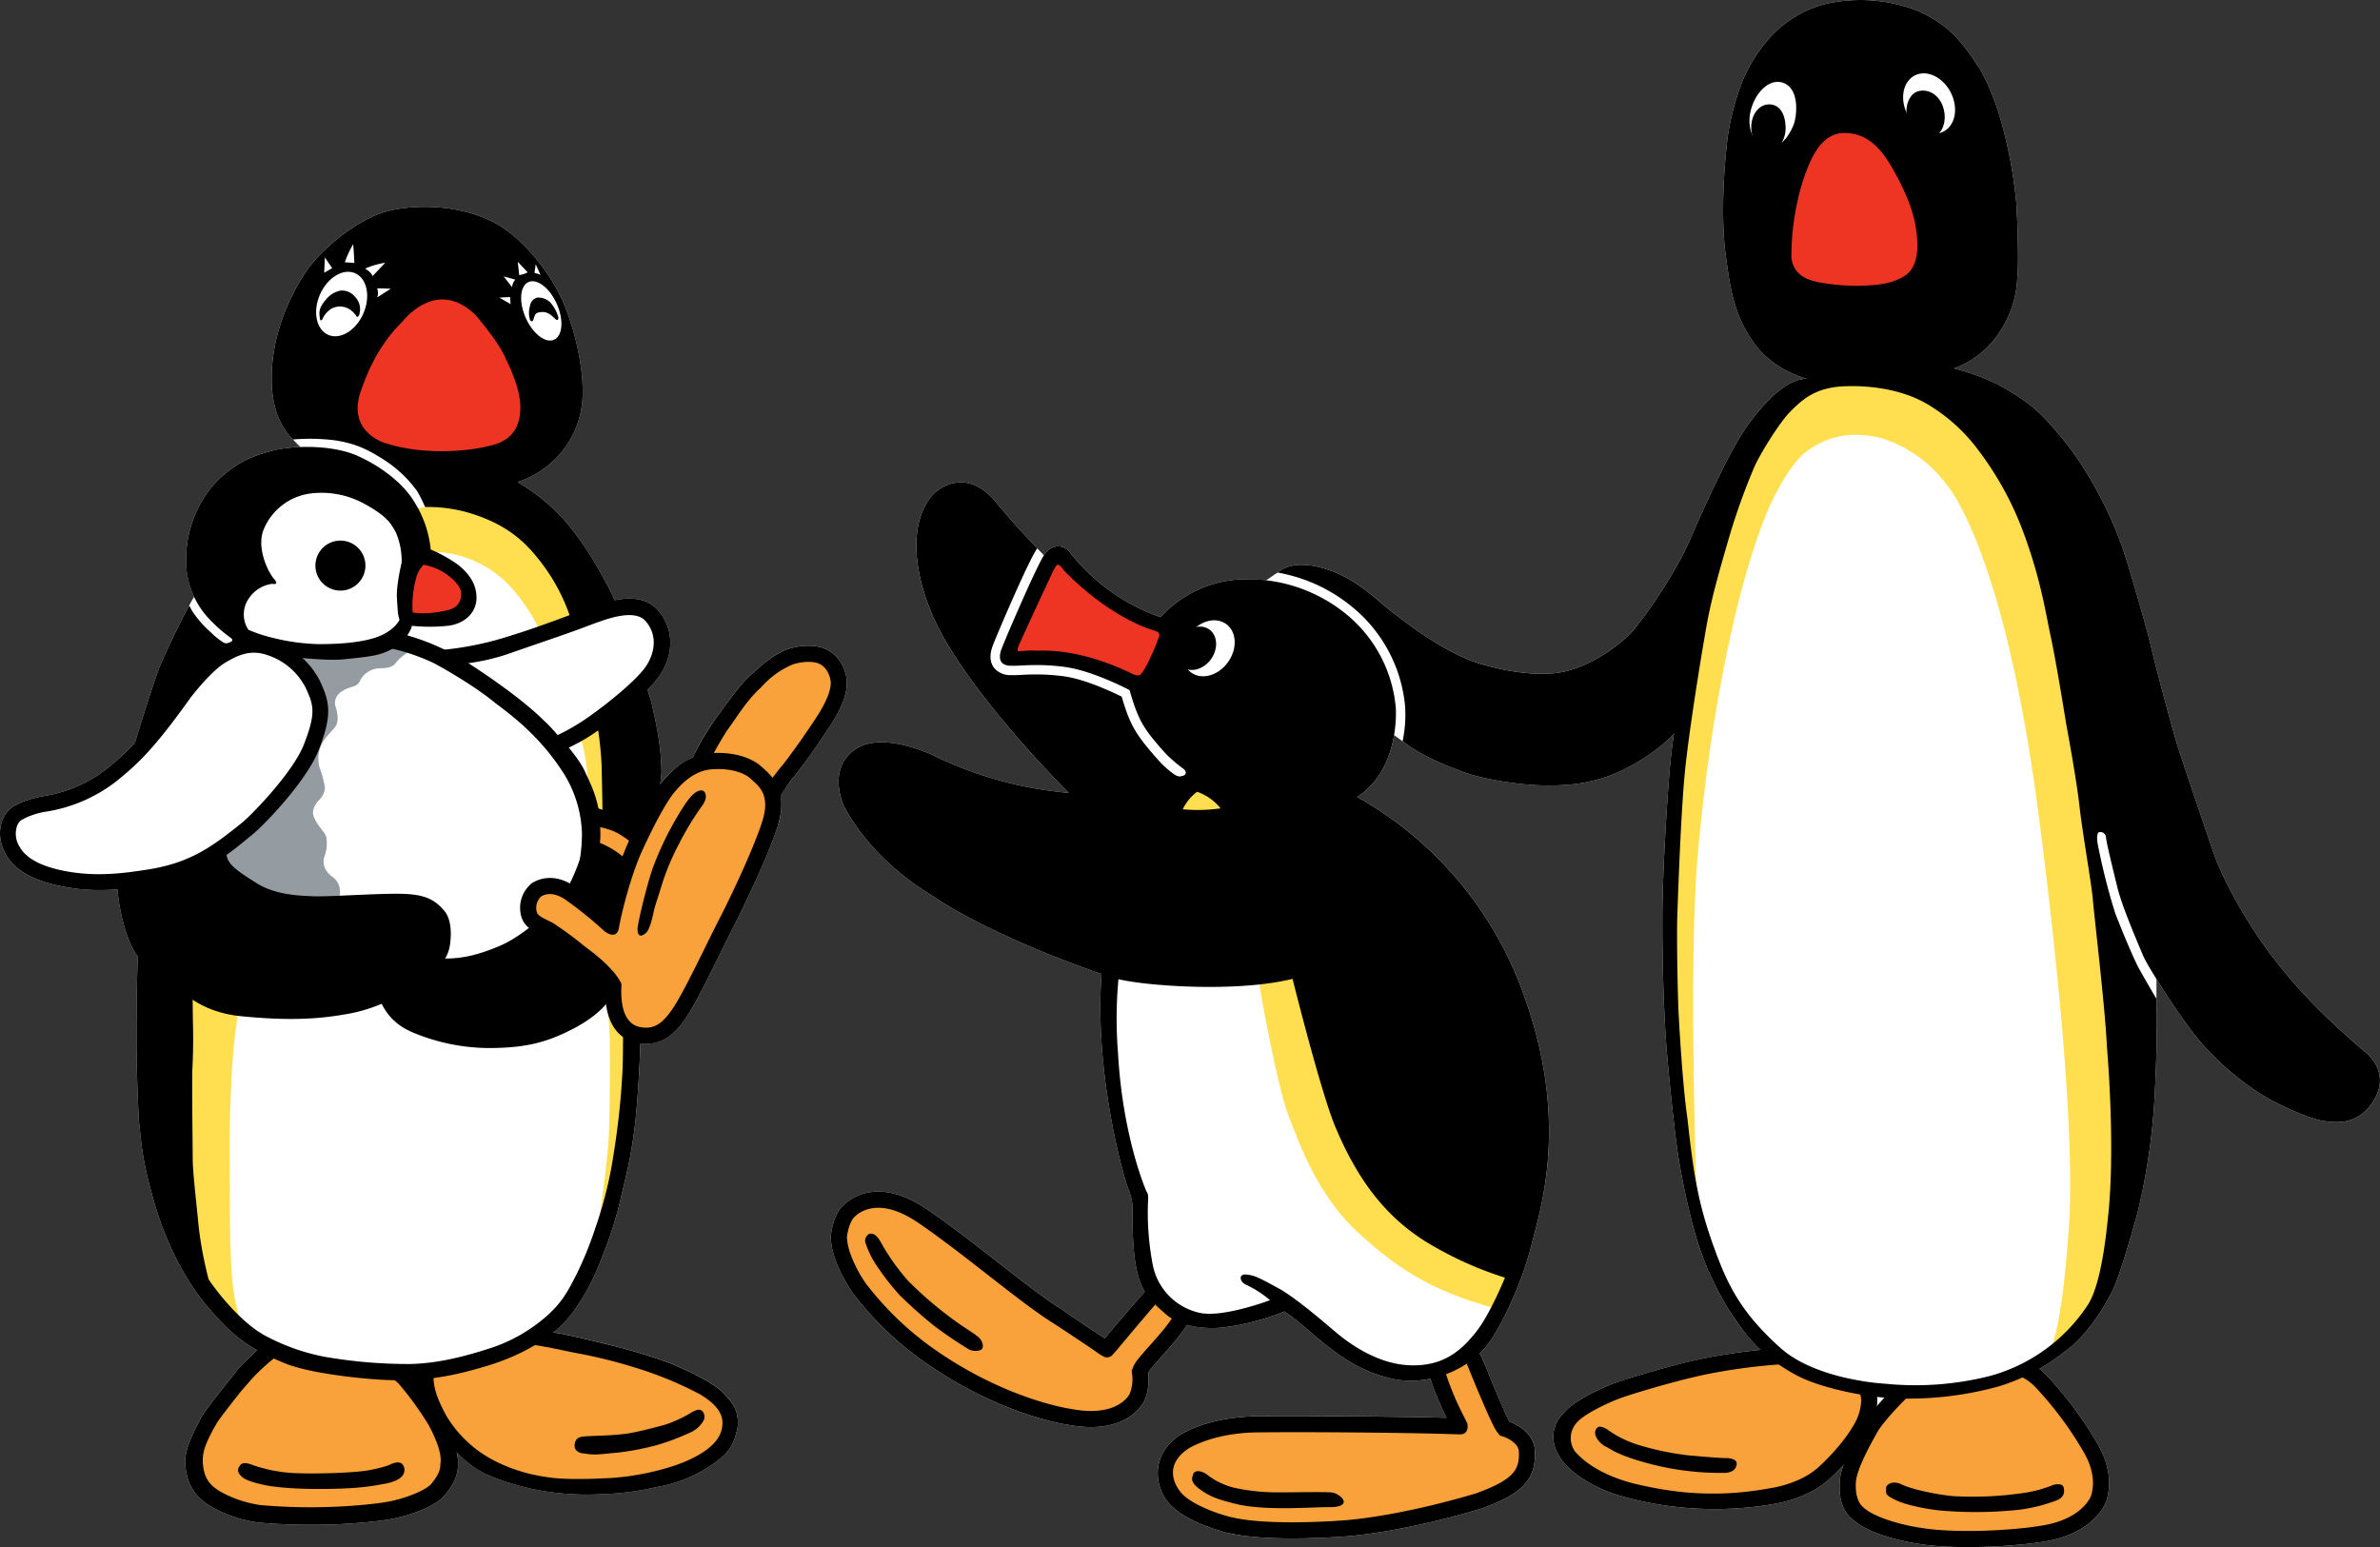 <svg xmlns="http://www.w3.org/2000/svg" width="649.1" height="421.947"><rect width="100%" height="100%" fill="#333333" stroke="none"/><defs><clipPath id="a"><path fill="none" d="M0 0h649.1v421.947H0z" data-name="長方形 635"/></clipPath></defs><g clip-path="url(#a)" data-name="グループ 811"><path fill="#fff" d="M230.941 185.585c-.318-3.648-2.558-7.486-6.333-8.831s-8.576-.318-10.816.7c-4.093 1.871-6.778 4.712-8.958 6.528-2.664 2.218-7.5 9.035-10.112 12.674a55.3 55.3 0 0 0-5.743 9.934 23 23 0 0 0-8.526 6.774c-.127.148-.254.314-.386.484l.339-2.859c0-8.526-1.972-15.668-2.558-18.6a44 44 0 0 0-1.249-4.285c.836-.844 1.6-1.671 2.248-2.452 4.865-5.887 5.506-13.76.513-19.325-3.075-3.427-7.766-3.436-11.775-2.634-.2-.522-.322-.823-.322-.823-.683-1.705-3.923-7.508-4.95-9.217a76.6 76.6 0 0 0-8.7-12.114 53.5 53.5 0 0 0-12.457-10.069 26.05 26.05 0 0 0 10.069-6.1 25.28 25.28 0 0 0 7.681-17.793c.17-7.677-2.049-17.407-5.293-25.089s-10.922-17.573-18.6-21.67-18.09-5.463-27.82-3.584c-9.336 1.8-19.965 11.092-23.889 17.064s-9.216 16.382-9.216 29.006c0 8.339 2.681 13.488 5.824 16.555h.021a23 23 0 0 0 2.036 2.057 36.4 36.4 0 0 0-7.5.95c-6.524 1.718-9.942 3.44-14.566 7.66a28.1 28.1 0 0 0-5.204 6.828 31 31 0 0 0-3.923 14.761 23.7 23.7 0 0 0 2.167 10.663 22 22 0 0 0-1.5 2.74v.013c-2.532 4.454-6.854 13.73-7.94 16.449-.895 2.244-4.246 12.407-6.7 20.623a67 67 0 0 1-7.533 6.939 37.6 37.6 0 0 1-16.979 7.512c-5.459.937-7.851 2.473-7.851 2.473-3.414 1.366-6.4 7.168-2.816 13.569s12.716 8.445 19.371 9.3a60 60 0 0 0 11.028.191c1.328 13.246 5.59 18.366 5.59 18.366-.254 4.606-.386 12.542-.386 22.654s.64 21.891.64 21.891c.636 5.213.64 10.235 4.225 22.523s9.217 22.141 14.464 28.287c5.1 5.968 8.636 9.179 13.56 11.927a66 66 0 0 0-5.773 5.9c-1.794 2.307-8.449 10.413-9.561 12.631s-4.589 8.161-4.263 12.542c.424 5.718 2.812 9.043 7.079 11.6a36.1 36.1 0 0 0 12.971 4.352 168 168 0 0 0 19.8.509c3.5-.085 13.056-.679 17.836-1.79s10.837-3.415 13.14-6.227 3.584-5.293 3.584-8.534a12.5 12.5 0 0 0-.339-3.071 37.6 37.6 0 0 0 4.861 4.114c3.2 2.3 10.023 4.551 15.486 5.76a72.4 72.4 0 0 0 19.2 1.472 75.6 75.6 0 0 0 15.164-1.981 37.27 37.27 0 0 0 18.073-8.513c3.291-3.041 3.839-8.021 3.839-8.021.3-4.526-1.54-6.57-4.055-9.2-2.57-2.676-9.726-6.142-15.231-8.318a157 157 0 0 0-17.021-4.992c-7.054-1.769-10.757-2.579-13.993-3.079 8.674-6.765 13.458-21 13.458-21a104 104 0 0 0 4.606-14.163c1.994-8.623 3.733-14.51 4.759-27.222.288-3.6.747-10.4.912-16.449 6.384.806 10.061-3.33 12.822-7.55 2.35-3.6 6.048-11.1 9.31-17.721 1.264-2.558 2.46-4.98 3.33-6.668 2.829-5.472 9.48-19.35 12-27.316a16.9 16.9 0 0 0 .759-8.254 54 54 0 0 1 3.554-5.1c2.044-2.371 7.359-9.921 10.044-14.082s4.8-8.64 4.479-12.288M114.213 376.239h.025v.038l-.03-.038" data-name="パス 11041"/><path fill="#fff" d="M644.774 286.7c-9.577-8.254-17.789-16.126-25.6-26.556s-13.314-21.568-14.977-26.179-8.895-26.171-10.112-29.886-6.142-22.014-7.423-27.647-6.146-21.887-6.146-21.887a106 106 0 0 0-10.748-24.444 84.2 84.2 0 0 0-10.07-13.738c-2.049-2.3-5.463-6.57-15.147-11.669a62 62 0 0 0-11.647-4.225 24.36 24.36 0 0 0 9.921-6.655 28.63 28.63 0 0 0 7.359-18.239c.475-3.627 0-16.7-.318-20.737a127 127 0 0 0-3.652-20.156c-2.71-10.341-6.443-16.194-6.443-16.194-5.166-7.949-8.865-12.016-16.788-15.55a42.74 42.74 0 0 0-24.825-1.917 30.4 30.4 0 0 0-15.719 9.535 42.7 42.7 0 0 0-7.041 11.138 68.2 68.2 0 0 0-4.225 15.868c-1.854 15.745-1.234 27-.513 32.062 1.154 8.063 1.879 16.237 8.258 24.639 5.247 6.914 13.823 9.026 13.823 9.026-4.895.076-9.471 4.992-9.471 4.992a54 54 0 0 0-9.921 12.988c-2.3 3.843-7.8 15.168-12.288 25.6-4.534 10.557-13.755 23.1-16 25.471s-9.085 8.445-17.853 10.685-21.055-1.345-21.055-1.345c-10.625-2.367-22.082-11.452-26.3-14.655s-9.985-9.535-19.07-12.093c-8.475-2.388-11.881.785-12.3 1.226-1.094.632-2.019 1.391-3.211 2.138a44 44 0 0 0-7.936-.208 31.4 31.4 0 0 0-20.818 10.239 53.9 53.9 0 0 1-24.576-17.492c-1.709-2.388-4.95-2.558-7 .259a6 6 0 0 0-.233.352c-.653-.674-1.264-1.311-1.815-1.883v-.008a204 204 0 0 1-11.266-12.606c-7.55-9.213-15.168-4.352-17.407-1.858-9.289 11.283-.64 30.849-.64 30.849 7.558 20.207 37.886 50.3 37.886 50.3a104.8 104.8 0 0 1-37.758-10.625c-5.247-2.172-15.231-5.5-21.119-.768-7.092 5.709-2.3 15.231-2.3 15.231 8.19 15.359 23.549 23.935 23.549 23.935 17.153 11.779 46.594 21.632 46.594 21.632-2.027 26.752 5.862 55.119 7.423 58.941a13.6 13.6 0 0 1 1.022 5.824c-.076 12.424 1.12 18.154 3.359 21.886-4.479 5.009-10.909 12.67-10.909 12.67-3.584-2.176-11.584-7.741-11.584-7.741-8.831-5.442-24.639-19.138-37.054-27.519s-20.16-3.584-22.849-.831c-2.88 2.88-3.262 8.381-3.262 8.381.064 7.3 6.142 15.55 6.142 15.55a88 88 0 0 0 20.287 19.265c20.483 14.141 38.272 16.512 38.272 16.512 12.886 2.473 18.727-2.842 20.606-6.146 1.858-3.266 1.281-8 1.281-8 .674-1.633 7.147-7.724 10.566-13.089a28 28 0 0 0 9.976.679 67.2 67.2 0 0 0 16.64-4.356c8.186 5.616 15.151 14.867 28.546 18.175a25.3 25.3 0 0 0 11.223.182 87 87 0 0 0 4.39 10.655c-10.5-.339-37.716-.6-51.709-.424s-21.335 5.289-21.335 5.289c-7.529 5.353-6.664 13.514-2.9 18.175 4.547 5.629 16.3 8.36 16.3 8.36 11.512 2.723 32.7.895 32.7.895 17.344-1.535 36.478-7.55 36.478-7.55 10.731-3.894 14.952-7.605 14.591-15.74-.254-5.76-6.91-7.94-6.91-7.94-.836-1.086-4.8-10.685-6.723-15.55a19.3 19.3 0 0 0-1.468-3.028 21 21 0 0 0 1.213-1.26c4.352-4.992 10.366-18.044 12.928-28.287s10.88-34.938-3.075-70.906a100.4 100.4 0 0 0-44.447-51.378c6.659-4.275 9.158-11.431 10.07-16.864.912.674 1.8 1.332 2.85 2.074l.017.008c6.031 4.526 14.426 7.346 14.426 7.346 4.606 2.176 15.456 4.1 22.909 4.288 6.982.178 14.4-.382 22.209-4.225 9.51-4.678 13.951-9.917 13.951-9.917-.445 1.854-1.154 9.281-1.154 9.281-.445 4.924-1.981 26.107-2.044 40.507s.509 28.542 1.154 36.223c.64 7.72 1.981 21.31 3.134 28.991a191 191 0 0 0 4.479 20.8 81.8 81.8 0 0 0 9.34 21.314 53.7 53.7 0 0 0 8.716 10.986 163 163 0 0 0-16.16 2.452 240 240 0 0 0-23.1 6.4c-3.843 1.345-11.711 4.924-14.464 8.381 0 0-6.379 5.506-.064 13.442 0 0 5.2 6.736 17.916 9.79a93.9 93.9 0 0 0 39.23 1.6s8.962-1.154 15.1-6.591a59 59 0 0 0 4.1-4.046 19.7 19.7 0 0 0-.9 3.406c-.335 3.13-.45 8.5 3.52 11.524 5.506 4.924 18.175 6.587 18.175 6.587 10.935 1.731 27.71.513 34.942-.831 11.07-2.057 15.053-8.386 15.936-10.816.416-1.353 2.532-7.457-2.558-16a102.2 102.2 0 0 0-13.569-18.175 15 15 0 0 0-2.125-1.947 54 54 0 0 0 7.181-4.9c5.633-3.966 10.752-12.161 12.992-16.894s6.591-20.669 6.591-20.669a176.3 176.3 0 0 0 4.8-34.047c.768-15.872.386-24.448.386-24.448-.03-2.668.021-3.109-.017-5.387 3.274 5.26 7.847 12 10.574 15.435a74.4 74.4 0 0 0 15.1 14.082c6.528 4.861 16.835 8.763 19.52 9.149s9.857 1.985 14.337-5.951-2.88-12.992-2.88-12.992" data-name="パス 11042"/><path d="M229.838 328.874c2.689-2.753 10.434-7.55 22.849.836s28.219 22.073 37.05 27.515c0 0 8 5.569 11.584 7.745 0 0 11.715-13.951 14.527-16.512s7.491 1.217 7.491 1.217a8.025 8.025 0 0 1 1.6 9.531c-2.753 5.764-11.007 13.378-11.775 15.231 0 0 .573 4.738-1.281 8-1.879 3.3-7.72 8.619-20.606 6.142 0 0-17.793-2.367-38.272-16.512a88 88 0 0 1-20.287-19.254s-6.078-8.254-6.142-15.55c0 0 .382-5.506 3.262-8.386" data-name="パス 11043"/><path fill="#fff" d="m230.966 337.565.021-.174-.013-.17Z" data-name="パス 11044"/><path fill="#f9a13a" d="M320.459 353.021a6.8 6.8 0 0 0-1.955-1.005c-2.3 2.278-9.539 10.96-13.789 16.025 0 0-.895 1.022-1.472 1.663a1.99 1.99 0 0 1-1.985.386 12 12 0 0 1-2.218-1.357c-3.364-2.354-10.816-7.228-11.719-7.826-4.734-2.931-11.181-7.957-18.014-13.285-6.478-5.052-13.172-10.274-19.089-14.265-10.4-7.024-15.817-2.85-17.233-1.4-1.251 1.251-1.862 4.093-2 5.433.125 4.75 3.844 10.85 5.219 12.73a84.7 84.7 0 0 0 19.146 18.226l.081.051.076.051c19.257 13.3 36.189 15.749 36.35 15.77l.123.021.123.021c11.736 2.252 15.346-2.935 15.948-4a10.7 10.7 0 0 0 .738-5.293l-.14-1.145.441-1.069c.556-1.336 1.68-2.63 4.174-5.425 2.642-2.956 6.261-7.007 7.7-10.019a3.55 3.55 0 0 0-.5-4.292" data-name="パス 11045"/><path fill="#fff" d="m320.451 353-.072-.064a1 1 0 0 1 .081.085 1 1 0 0 1 .131.1Z" data-name="パス 11046"/><path d="M237.006 336.555c1.149-.382 2.176.318 3.33 2.43a59 59 0 0 0 7.361 10.371 105 105 0 0 0 13.823 11.643c3.516 2.371 4.8 3.139 5.565 3.906s1.281 2.176.768 2.944-2.494.7-3.453.259a111 111 0 0 1-9.73-6.6 121 121 0 0 1-9.213-8.19 64 64 0 0 1-5.824-7.359 25.6 25.6 0 0 1-3.648-7.168 2.12 2.12 0 0 1 1.022-2.24" data-name="パス 11047"/><path d="M394.377 368.553c2.282-.87 6.608-6.524 10.625 3.648 1.917 4.865 5.887 14.464 6.719 15.55 0 0 6.655 2.176 6.91 7.94.365 8.135-3.86 11.847-14.591 15.74 0 0-19.134 6.015-36.478 7.55 0 0-21.187 1.828-32.7-.895 0 0-11.753-2.732-16.3-8.36-3.767-4.661-4.628-12.822 2.9-18.175 0 0 7.338-5.12 21.331-5.293s41.215.089 51.709.428c0 0-4.008-8.021-5.2-13.654 0 0 0-3.156 5.077-4.479" data-name="パス 11048"/><path fill="#fff" d="M302.517 285.741c-.513-5.463.17-18.6.853-23.38s18.773 2.045 25.258 1.023 24.745-4.776 26.45-2.558 5.8 8.53 8.534 20.3 8.534 31.235 14.163 38.06 22.188 18.6 27.647 20.818 8.195 4.267 7.681 6.49-7.851 19.965-12.971 23.036-15.528 8.021-25.085 2.558-20.309-13.819-21.5-14.5-2.9-2.223-7.681-.857-19.282 6.316-27.3-1.022-7.338-24.062-7.681-27.647-4.437-16.725-5.972-23.893a175 175 0 0 1-2.388-18.43" data-name="パス 11049"/><path fill="#ffdf4f" d="M342.922 264.754c.127 2.562 5.374 31.358 8.322 39.039 3.194 8.335 8.28 22.765 19.838 33.021 9.085 8.063 17.916 14.973 36.991 20.092l5.374-11.261s-27.006-15.231-32.512-25.6-13.437-23.04-14.973-30.2-1.667-12.547-2.689-15.49-5.633-13.823-9.857-13.183-10.494 3.584-10.494 3.584" data-name="パス 11050"/><path d="M491.627 367.593c-5.056-.318-17.823.959-27.583 3.007-7.936 1.667-19.261 5.056-23.1 6.4s-11.711 4.929-14.464 8.386c0 0-6.375 5.5-.064 13.437 0 0 5.2 6.736 17.921 9.794a94.05 94.05 0 0 0 39.23 1.6s8.962-1.158 15.1-6.591c3.9-3.457 10.074-10.252 12.156-15.745 0 0 2.244-5.5.513-9.344s-7.359-8.19-11.007-9.344a29.6 29.6 0 0 0-8.7-1.6" data-name="パス 11051"/><path fill="#f9a13a" d="M445.488 404.585c8.284 1.934 20.529 4.39 37.279 1.3l.119-.021.106-.013c.076-.013 7.745-1.086 12.759-5.527 4.123-3.648 9.365-9.794 10.994-14.086.611-1.54 1.217-4.479.581-5.9-1.145-2.549-5.735-6.133-8.318-6.952a25.5 25.5 0 0 0-7.656-1.4c-4.517-.284-16.771.9-26.4 2.922-7.7 1.616-18.777 4.924-22.548 6.248-4.538 1.586-10.778 4.84-12.411 6.888a6.25 6.25 0 0 0-.407 7.855c2.872 3.215 7.609 6.49 15.906 8.683" data-name="パス 11052"/><path d="M436.445 393.426c-2.04-2.04-1.459-3.5-.768-4.093.594-.517 1.811-.047 2.77.594a29.2 29.2 0 0 0 8.449 4.161 76.7 76.7 0 0 0 13.442 2.816c4.288.382 7.868.7 10.3.768 0 0 3.262-.127 3.007 1.726s-2.049 2.371-3.839 2.3a76 76 0 0 1-18.688-2.176c-9.408-2.367-11.584-4.157-12.8-4.8a6.2 6.2 0 0 1-1.875-1.3" data-name="パス 11053"/><path d="M505.387 414.502c5.5 4.929 18.175 6.591 18.175 6.591 10.935 1.726 27.71.509 34.942-.831 11.07-2.057 15.053-8.386 15.936-10.816.411-1.357 2.532-7.457-2.562-16a102 102 0 0 0-13.565-18.175c-3.8-4.246-9.09-5.247-11.52-5.506s-8.381.386-13.441 1.154a46.3 46.3 0 0 0-13.565 4.8c-1.705.929-9.476 8.776-11.775 12.992-1.192 2.18-5.4 9.382-6.146 14.273-.335 3.126-.45 8.5 3.52 11.52" data-name="パス 11054"/><path fill="#f9a13a" d="M508.327 411.223c3.253 2.91 11.427 4.92 15.927 5.518 10.125 1.6 26.2.539 33.449-.81 10.282-1.909 12.513-7.741 12.6-7.991l-.076.225.051-.153c1.171-3.779.437-7.923-2.18-12.313a96.5 96.5 0 0 0-12.712-17.1l-.352-.39a13.68 13.68 0 0 0-8.7-4.063 71.4 71.4 0 0 0-12.317 1.124 34.3 34.3 0 0 0-12.127 4.318l.127-.076c-1.523 1.022-8.322 7.974-10.142 11.3l-.433.789c-1.277 2.3-4.666 8.4-5.221 12.042l.025-.191s-.869 5.446 2.078 7.766" data-name="パス 11055"/><path d="M559.849 405.035s2.685-.9 3.007.768-.255 2.749-2.112 3.453a44 44 0 0 1-12.86 2.753 110 110 0 0 1-17.344.064c-4.1-.255-10.689-1.535-13.632-3.007s-2.5-1.6-2.5-3.52c.45-.959 2.049-1.79 4.356-.64s8.975 2.689 13.951 3.139a95.2 95.2 0 0 0 19.388-.9 33.5 33.5 0 0 0 7.745-2.108" data-name="パス 11056"/><path fill="#ffdf4f" d="M468.74 150.071c3.071-11.6 8.364-25.259 10.583-28.669s5.289-12.457 10.578-14.506 10.579-5.124 15.189-3.928 18.26.344 26.794 7.512 21.163 23.207 25.598 35.323 11.266 39.252 11.944 56.659 1.54 38.912 7 59.047 6.146 32.6 4.437 50.343-4.776 37.372-9.382 44.371-20.822 19.456-30.378 21.331-37.033 1.879-44.2-1.705-22.527-13.823-27.647-27.82-10.922-38.9-11.266-46.072-2.218-37.716-1.875-45.4 1.535-42.322 2.218-52.218 2.558-32.77 5.463-40.791 4.946-13.48 4.946-13.48" data-name="パス 11057"/><path fill="#fff" d="M482.372 138.613c1.854-4.093 6.4-13.132 11.2-16.126 3.588-2.244 9.306-5.48 19.456-3.007a35 35 0 0 1 17.793 12.606s15.74 16.958 25.212 90.426 8.962 102.141 8.19 112.635-2.3 28.754-5.713 34.217c0 0-26.226 15.762-51.37 8.407-20.992-6.146-26.624-10.795-33.105-22.23s-10.6-23.409-11.435-33.275c0 0-2.049-59.39.339-88.059s8.831-70.529 19.435-95.592" data-name="パス 11058"/><path d="M74.665 364.498c-1.718.861-8.534 7.338-10.324 9.641s-8.449 10.413-9.556 12.631-4.594 8.161-4.267 12.542c.424 5.718 2.816 9.043 7.079 11.6a36.1 36.1 0 0 0 12.975 4.352 168 168 0 0 0 19.8.509c3.5-.085 13.051-.679 17.832-1.79s10.837-3.415 13.14-6.227 3.584-5.293 3.584-8.534a12.57 12.57 0 0 0-2.049-7s-6.488-15.436-11.52-18.935-15.7-7.253-20.822-8.534-9.815-2.647-11.946-2.129a12.8 12.8 0 0 0-3.923 1.875" data-name="パス 11059"/><path fill="#f9a13a" d="M120.108 399.228c0 1.54-.407 2.935-2.494 5.489-1.069 1.3-5.289 3.376-10.506 4.585-4.225.98-13.208 1.578-16.86 1.671a154 154 0 0 1-19.155-.488 31.6 31.6 0 0 1-11.032-3.7c-3.215-1.93-4.458-3.979-4.746-7.83-.25-3.321 1.412-6.4 2.88-9.2.212-.4.568-.942.725-1.26.725-1.391 5.243-7.071 7.041-9.323l2.753-3.156a59.7 59.7 0 0 1 8.233-7.287s-.047.03-.131.072a12 12 0 0 0 1.213-.713 4.7 4.7 0 0 1 1.684-.789l-.14.03c1.128-.115 4.924.857 7.7 1.565l2.1.53c5.213 1.3 15.567 4.284 19.244 7.813a87 87 0 0 1 8.356 11.516c1.6 3.071 3.665 7.508 3.143 10.472" data-name="パス 11060"/><path d="M136.613 361.856c13.458 1.476 12.886.768 28.287 4.628a157 157 0 0 1 17.021 4.992c5.506 2.176 12.661 5.641 15.231 8.322 2.519 2.621 4.356 4.67 4.055 9.191 0 0-.547 4.984-3.839 8.021a37.27 37.27 0 0 1-18.069 8.513 76 76 0 0 1-15.168 1.985 72.5 72.5 0 0 1-19.2-1.472c-5.467-1.209-12.288-3.457-15.49-5.76a37 37 0 0 1-11.134-12.547c-3.843-6.782-5.12-13.951-3.711-17.789s5.887-7.168 9.6-7.936 9.3-.492 12.415-.148" data-name="パス 11061"/><path fill="#f9a13a" d="M137.55 366.04c7.783.238 14.761 2.049 19.2 2.9a137 137 0 0 1 16.64 4.1 100 100 0 0 1 17.407 7.164c2.562 1.535 6.061 4.013 6.231 7.512s-1.879 7.079-9.047 10.409c-6.082 2.825-15.787 4.857-22.951 5.035 0 0-10.5.64-15.872-.318a44.8 44.8 0 0 1-13.993-4.288 32.53 32.53 0 0 1-13.4-12.373c-1.79-3.33-4.267-8.11-3.325-12.716s3.839-5.374 5.463-5.972a45 45 0 0 1 7.246-1.453Z" data-name="パス 11062"/><path d="M159.483 396.412c-1.366 0-3.071-.683-2.732-2.647s1.964-1.964 3.245-2.044c3.135-.212 7.134-.161 11.261-.772 2.9-.424 8.962-2.044 10.409-2.473a38.3 38.3 0 0 0 6.061-2.727c1.875-1.2 2.986-1.625 3.754-.942a2.19 2.19 0 0 1 .428 2.558 7.72 7.72 0 0 1-3.847 3.414 65 65 0 0 1-8.873 3.33 72.6 72.6 0 0 1-10.578 2.049c-3.075.255-5.463.6-6.659.509a12.2 12.2 0 0 1-2.473-.254" data-name="パス 11063"/><path d="M66.474 403.156c-1.009-.785-2.4-1.951-.853-3.669.789-.878 2.388-.259 3.325.085a40.5 40.5 0 0 0 11.1 2.176c6.888.318 17.132-.132 20.309-.725 5.646-1.06 5.993-1.684 6.952-1.964 1.535-.45 2.549-.212 2.944 1.281a2.6 2.6 0 0 1-.895 2.558s-.959 1.09-4.225 1.731a70 70 0 0 1-10.858 1.3c-3.627.174-15.906.513-22.739-1.048-3.648-.831-4.606-1.472-5.056-1.726" data-name="パス 11064"/><path fill="#ffdf4f" d="M124.07 133.859c5.633 1.535 19.113 7.851 23.38 13.993s5.633 6.316 9.556 16.385 12.631 27.3 12.631 45.563.509 43.518 1.192 52.4.687 34.128-.509 42.322-5.12 33.275-11.435 43.514-15.528 19.286-24.576 21.844-30.2 5.633-39.591 3.928-17.407-3.584-23.893-7.851-16.554-13.827-19.282-23.896-3.414-36.181-3.245-49.491.339-41.813 1.875-57.338 1.879-28.332 5.12-44.375a68 68 0 0 1 4.674-15.181l1.472 1.357 5.548-1.366-4.721-4.467c1.48-2.617 2.948-4.895 4.292-7.648 3.585-7.336 12.288-19.11 16.895-22.352 6.146-3.584 18.09-6.485 21.844-6.655l6.358 4.455a31.3 31.3 0 0 1 7.232-.7c2.753.259 5.183-4.437 5.183-4.437" data-name="パス 11065"/><path fill="#fff" d="M101.543 154.168a38.16 38.16 0 0 1 19.583-3.457 29.66 29.66 0 0 1 19.459 10.88c6.867 8.254 9.624 17.1 12.67 26.493 3.071 9.476 7.423 12.161 7.3 33.025s1.731 26.624 2.944 33.979a252 252 0 0 1 2.816 28.673c.064 6.846.064 17.407-.255 25.407s-2.922 25.916-3.627 29.564-.853 5.955-5.141 12.479-7.365 10.817-15.107 14.654-20.1 7.172-25.153 7.749-24-.772-28.8-1.6-17.535-4.288-21.441-8.381a52.5 52.5 0 0 1-3.262-12.8c-.768-6.846-.831-18.43-.831-21.628s-.127-22.786.064-26.047.445-23.808 3.775-33.088 2.88-31.1 2.944-35.837 1.6-18.879 3.648-25.725 6.914-29.5 9.281-35.264 8.19-12.998 11.452-14.916 3.716-2.5 7.681-4.161" data-name="パス 11066"/><path d="M62.461 175.286a1.63 1.63 0 0 1-1.726-.191 19.8 19.8 0 0 1-3.351-2.753 26.5 26.5 0 0 1-4.161-4.543 12.5 12.5 0 0 1-1.472-2.43l-.187-.064c-2.511 4.36-6.96 13.912-8.067 16.678-1.281 3.2-7.55 22.527-9.09 29.314s-3.452 11.009-2.684 27.261 5.887 22.4 5.887 22.4c-.259 4.606-.386 12.542-.386 22.654s.64 21.882.64 21.882c.636 5.221.64 10.239 4.225 22.527s9.221 22.145 14.464 28.291c7.342 8.593 11.444 11.465 21.119 15.486 7.321 3.037 22.7 4.225 22.7 4.225 13.1 1.213 22.018-.305 32.724-3.588 10.583-3.241 15.872-7.681 15.872-7.681 9.9-5.968 15.4-22.349 15.4-22.349a104 104 0 0 0 4.606-14.167c1.994-8.619 3.733-14.51 4.759-27.218.394-4.878 1.086-15.617.959-22.4-.064-3.457-.255-17.45-.255-17.45l5.973-50.174c0-8.53-1.972-15.668-2.558-18.6-1.026-5.12-10.583-29.526-10.583-29.526-.683-1.705-3.923-7.508-4.95-9.217a76.6 76.6 0 0 0-8.7-12.114 53.5 53.5 0 0 0-12.457-10.069 26 26 0 0 0 10.069-6.1 25.26 25.26 0 0 0 7.679-17.792c.17-7.677-2.049-17.407-5.293-25.089s-10.922-17.577-18.6-21.67-18.09-5.463-27.82-3.588c-9.336 1.807-19.965 11.1-23.889 17.068s-9.221 16.385-9.221 29.007c0 8.339 2.681 13.488 5.824 16.555a54.8 54.8 0 0 1 10.964.17c5.993.831 9.416 2.5 14.252 5.633a33.4 33.4 0 0 1 8.063 7.508s.768.64 2.77 5.12a39.6 39.6 0 0 1 12.118 1.62c9.815 2.99 14.676 7.512 18.345 12.033a51.5 51.5 0 0 1 9.471 17.492c2.218 7.253 4.865 18.345 5.8 22.272a93 93 0 0 1 2.392 17.149c.085 5.548.594 19.885-.174 25s2.392 19.448 3.5 24.317a131 131 0 0 1 2.392 15.957c.17 3.414.17 15.147-.089 18.9a208 208 0 0 1-2.43 22.141 109.5 109.5 0 0 1-4.865 19.583 98 98 0 0 1-5.247 12.928c-2.006 3.8-3.694 7.8-9.471 12.419a43.6 43.6 0 0 1-14.676 7.809c-5.548 1.79-13.225 3.923-21.076 4.093a133 133 0 0 1-23.38-1.964 56.6 56.6 0 0 1-16.47-5.887c-5.289-2.9-11.4-9.611-15.21-15.257a106 106 0 0 1-2.706-14.349c-.6-6.4-1.625-14.85-1.625-18.519s-.254-21.674-.085-24.576.259-7.932.174-11.261-.344-19.537.509-29.437 4.352-31.914 2.24-40.511l15.533-29.78-8.878-4.479Z" data-name="パス 11067"/><path d="M152.044 205.181a47.5 47.5 0 0 0 8.182-4.038c4.013-2.469 14.1-10.019 18.625-15.49 4.865-5.887 5.506-13.76.513-19.325s-14.273-2.112-17.921-.831-13.374 5.183-22.972 8.126a86.6 86.6 0 0 1-21 3.868l1.349 2.276 8.513 5.442 13.056 8.509 9.153 8.64 2.43 2.689" data-name="パス 11068"/><path fill="#fff" d="M176.008 169.332c-2.855-3.185-9.815-.738-12.784.31l-.288.1c-.942.331-2.4.878-4.08 1.51-4.751 1.786-12.021 4.208-19.066 6.672a57.6 57.6 0 0 1-13.48 3.118l2.176 2.112c.034.022 10.045 7.042 10.045 7.042l.191.255 1.943.5 9.149 8.64 1.133.331-.64.513.382.7a60 60 0 0 0 7.178-3.832c3.809-2.341 13.442-9.59 17.509-14.519 3.028-3.669 4.4-9.247.632-13.45" data-name="パス 11069"/><path d="M102.395 268.593c.683 2.9 2.133 9.641 10.154 12.971a54.3 54.3 0 0 0 20.733 4.267c9.836 0 15.359-1.5 21.59-4.522 5.633-2.732 12.118-7 13.993-14.082s3.16-13.395 3.33-17.747-2.477-17.921-3.925-20.822-6.913-5.973-6.913-5.973-3.414 17.492-9.641 23.634c0 0-7.851 8.534-15.7 11.775s-12.459 3.844-20.994 2.991c0 0-6.994-2.134-9.3-1.2s-4.267 3.928-3.325 8.7" data-name="パス 11070"/><path fill="#fff" d="M89.51 91.321c3.27 1.429 7.567-1.175 9.59-5.815s1.022-9.56-2.248-10.99-7.567 1.175-9.594 5.815-1.018 9.561 2.252 10.99" data-name="パス 11071"/><path fill="#fff" d="M151.191 92.617c2.307-1.128 2.579-5.548.607-9.87s-5.438-6.91-7.745-5.786-2.579 5.548-.607 9.87 5.437 6.916 7.745 5.786" data-name="パス 11072"/><path d="M98.044 85.559a4.84 4.84 0 0 0-1.3-4.691 4.51 4.51 0 0 0-3.966-1.6 6.8 6.8 0 0 0-3.775 2.307c-2.333 2.638-1.921 3.839-1.731 5.5.064.318.318.386.577.127a6.67 6.67 0 0 1 2.628-3.071 4.99 4.99 0 0 1 4.606.064 6.6 6.6 0 0 1 2.3 2.3s.662-.361.662-.937" data-name="パス 11073"/><path d="M152.293 86.629s0 .768-.45.64-1.854-2.24-3.9-2.176-1.985.768-2.24 1.345-.191 1.6-1.09.959a6.4 6.4 0 0 1-.064-3.966 2.72 2.72 0 0 1 1.858-2.24 4.49 4.49 0 0 1 4.225 1.981 10.1 10.1 0 0 1 1.663 3.457" data-name="パス 11074"/><path fill="#ee3524" d="M109.67 87.779c1.472-1.79 10.048-11.647 20.1-1.79 0 0 5.629 6.524 7.8 11.007s3.733 8.517 4.161 11.711c.386 2.88.916 10.269-6.91 12.542-7.491 2.176-19.969 2.753-29.5-.318 0 0-11.117-2.867-6.782-14.655 1.234-3.368 3.987-11.44 11.134-18.5" data-name="パス 11075"/><path fill="#fff" d="m88.418 74.36 2.189-1.217-2.006-2.918Z" data-name="パス 11076"/><path fill="#fff" d="m94.04 71.529 2.613.182s-.221-4.437-.344-5.107a30.4 30.4 0 0 0-2.269 4.924" data-name="パス 11077"/><path fill="#fff" d="M99.575 73.265s1.764.971 2.006 2.066l3.487-3.666a21 21 0 0 0-5.493 1.6" data-name="パス 11078"/><path fill="#fff" d="M102.858 78.629a3.53 3.53 0 0 1 0 2.494l3.711-2.371s-2.558-.123-3.711-.123" data-name="パス 11079"/><path fill="#fff" d="m136.183 81.166 2.918-.161.161 1.943Z" data-name="パス 11080"/><path fill="#fff" d="M139.645 78.315a3.85 3.85 0 0 1 .891-2.057l-3.16-.861Z" data-name="パス 11081"/><path fill="#fff" d="M141.615 75.054s2.108-.488 2.269-.81l-2.676-2.838Z" data-name="パス 11082"/><path fill="#fff" d="M145.868 74.502a4 4 0 0 1 1.54.488l-1.3-2.918-.322 2.189" data-name="パス 11083"/><path fill="#949ca1" d="M85.994 177.908a73 73 0 0 0 10.239-.64 27.7 27.7 0 0 0 7.232-1.79 8.8 8.8 0 0 1 4.734-.772c1.858.322 1.858 1.345 4.547 2.244 0 0-3.52 2.044-4.738 3.775s-3.775 1.472-4.415 1.535a6.26 6.26 0 0 0-5.31 3.2 2.82 2.82 0 0 1-2.05 1.791c-1.726.513-5.612 1.811-4.734 5.438 0 0 1.408 3.648-.131 5.633s-5.607 4.908-4.288 10.752a30.3 30.3 0 0 1 1.408 4.992s.768 2.044-1.79 4.479c0 0-1.921 2.044-1.154 4.093.98 2.613 2.944 4.055 3.457 5.675a10.5 10.5 0 0 1-.577 5.463s-1.086 2.944 2.176 5.31 1.921 6.078 1.535 6.846c0 0-10.239 1.154-14.332.068s-10.562-3.716-13.632-6.528-6.464-11.97-4.606-16.131 4.988-9.022 6.846-12.224 5.247-5.692 6.719-12.542 2.048-8.893 1.987-13.245-2.24-6.337-.577-7.809 1.026-1.217 3.457-.895Z" data-name="パス 11084"/><path d="M158.716 227.292a45 45 0 0 1-2.134 13.654c-2.087 5.9-8.19 11.516-9.921 12.8a105 105 0 0 1-13.951 6.914 63 63 0 0 1-14.591 1.854c-3.266-.191-22.014-10.752-28.1-11.838s-17.085-3.33-20.606-5.76-9.09-9.09-9.153-13.183 2.944-11.647 5.569-14.786 8.19-9.022 9.985-14.4 2.367-18.3 1.854-20.351a32 32 0 0 0-1.086-3.521c3.071.64 12.682 1.578 17.021 1.149 8.449-.831 10.112-1.149 13.442-2.88a54.2 54.2 0 0 1 11.389 3.97s9.961 5.316 16.643 10.817c3.779 2.88 11.465 8.394 17.857 17.98a32.65 32.65 0 0 1 5.781 17.581m-95.057-39.679c-1.468 4.208-9.387 20.224-9.471 26.964s-.17 15.872 2.647 25.683 17.061 11.691 26.195 15.273 12.284 4.7 23.38 9.9 36.092-4.352 36.092-4.352c7-2.732 16.962-15.656 20.16-27.307s-1.506-19.66-3.071-23.227c-1.9-4.331-7.788-10.392-7.788-10.392a37 37 0 0 0-3.584-3.754c-3.711-3.711-10.9-9.344-20.114-15.3a61 61 0 0 0-17.026-7.809c1.345-2.041 1.217-2.616 1.217-2.616a48.5 48.5 0 0 0 9.149.064c5.12-.322 8.513-3.584 8.513-7.681s-2.367-6.846-4.929-8.958a38.7 38.7 0 0 0-7.55-4.225 29.84 29.84 0 0 0-4.483-12.993c-2.562-4.352-8.042-9.17-15.3-12.479-7.291-3.325-18.366-2.816-23.231-1.535-6.524 1.718-9.946 3.44-14.57 7.66a28 28 0 0 0-5.199 6.822 31 31 0 0 0-3.928 14.761 22.95 22.95 0 0 0 6.485 16.894 40.6 40.6 0 0 0 5.723 4.995s1.026.64-.318 1.281Z" data-name="パス 11085"/><path d="M45.568 266.374c1.964 1.879 7.338 9.471 19.965 10.752s20.907.853 28.245-.428a42.6 42.6 0 0 0 14.252-4.861c7.082-4.013 14.246-8.021 14.757-14.765 0 0 .942-5.8-1.705-8.789s-5.2-4.437-12.033-4.521-19.711.853-23.549.683-10.407-.344-15.526-3.581-8.025-5.12-8.195-7.936-5.289-5.2-7.936-4.522-6.311 6.57-6.994 10.069-3.245 15.526-3.162 18.689.428 7.677 1.879 9.213" data-name="パス 11086"/><path fill="#fff" d="M108.261 163.062c.254 5.183.45 5.056.7 6.015 0 0-1.535 3.266-6.91 4.929s-12.669 1.662-15.422 1.662a57.7 57.7 0 0 1-12.8-1.853 40 40 0 0 1-6.078-2.049 7.615 7.615 0 0 1 .127-8.576 9.05 9.05 0 0 1 6.4-3.966s.836.191 1.026-.127-.386-1.005-.386-1.005c-1.726-1.811-4.992-8.466-3.071-13.526a16.04 16.04 0 0 1 13.438-10.045 24.2 24.2 0 0 1 14.082 2.881c6.719 3.648 7.359 5.76 8.513 7.614a19.6 19.6 0 0 1 1.662 8.386s-1.535 6.464-1.281 9.662" data-name="パス 11087"/><path d="M92.842 161.073a6.818 6.818 0 1 0-6.816-6.816 6.814 6.814 0 0 0 6.816 6.816" data-name="パス 11088"/><path fill="#ee3524" d="M112.55 167.028a27.9 27.9 0 0 1 .895-9.217 8.2 8.2 0 0 1 2.049-3.775 15 15 0 0 1 7.168 3.262s3.135 2.307 3.135 4.674c0 2.838-1.875 4.093-3.9 4.479 0 0-5.247 1.345-9.344.577" data-name="パス 11089"/><path d="M59.221 177.034c2.562-1.535 7.253-4.267 13.14-2.986a22.5 22.5 0 0 1 14.94 11.774c2.749 5.934 3.262 9.251-.344 18.646-3.241 8.445-14.99 20.669-18.345 23.337-4.912 3.906-13.471 12.016-28.1 13.844 0 0-10.829 1.862-19.515.747-6.659-.853-15.787-2.9-19.371-9.3s-.6-12.2 2.816-13.569c0 0 2.388-1.535 7.851-2.473a37.6 37.6 0 0 0 16.978-7.509c5.12-4.185 9.13-7.685 19.198-21.759 0 0 5.972-7.936 10.752-10.752" data-name="パス 11090"/><path fill="#fff" d="M65.999 224.382c-8.229 6.63-14.239 11.075-26.255 12.852-3.185.471-10.685 1.752-18.2.895-8.718-.984-14.138-3.516-16.17-7.134a6.69 6.69 0 0 1-.772-5.573 3.33 3.33 0 0 1 1.434-1.9l.386-.153.344-.225a21.3 21.3 0 0 1 6.252-1.854 41.8 41.8 0 0 0 18.971-8.415c5.718-4.67 9.917-8.521 19.978-22.586 1.459-1.934 6.138-7.605 9.467-9.565 2.749-1.654 6.019-3.342 10.014-2.473a17.96 17.96 0 0 1 11.941 9.382c2.2 4.746 2.8 6.82-.454 15.291-2.918 7.609-14.209 19.265-16.936 21.458" data-name="パス 11091"/><path d="M194.722 196.659c2.613-3.639 7.452-10.455 10.112-12.666 2.18-1.82 4.865-4.657 8.958-6.528 2.24-1.026 7.041-2.049 10.816-.7s6.014 5.176 6.337 8.828-1.794 8.127-4.479 12.288-8 11.711-10.048 14.078-4.865 7.618-6.464 9.022-6.85 7.809-9.662 9.344-7.936 1.663-9.344.768-5.7-3.648-4.415-8.958c.831-4.352-.191-9.09.895-11.9a61.3 61.3 0 0 1 7.3-13.569" data-name="パス 11092"/><path fill="#fff" d="m198.183 226.457-.051.025-.038.03z" data-name="パス 11093"/><path fill="#f9a13a" d="M226.559 185.971c-.17-1.913-1.311-4.314-3.427-5.069-2.3-.819-5.841-.2-7.508.56a23.8 23.8 0 0 0-7.97 5.909l.038-.038c-4.013 3.686-6.125 7.342-9.391 11.893l-.047.059-.042.055a95.4 95.4 0 0 0-6.671 12.47 16.7 16.7 0 0 0-.246 4.136 35.3 35.3 0 0 1-.437 7.01l-.017.1-.025.1c-.322 1.345-.038 2.5 2.206 4.008a10.45 10.45 0 0 0 5.115-.691 27.2 27.2 0 0 0 4.904-5.117 8.7 8.7 0 0 1 2.812-3.071l.513-.895c1.6-1.4 5.094-6.443 6.719-8.318 1.832-2.121 7.007-9.454 9.679-13.59 3.546-5.484 3.9-8.318 3.792-9.514" data-name="パス 11094"/><path d="M161.124 219.89a43.6 43.6 0 0 1 15.168 7.359s1.408.963.64 3.393a41.4 41.4 0 0 1-3.2 6.464s-1.086 2.944-4.929 1.281c0 0-1.79-1.731-8.572-5.247 0 0-1.794-.772-1.281-4.1.539-3.512-.424-6.485.064-8.318a1.54 1.54 0 0 1 2.112-.836" data-name="パス 11095"/><path fill="#f9a13a" d="M163.683 225.587a24.6 24.6 0 0 1-.064 4.288 24.2 24.2 0 0 1 6.782 4.2 39 39 0 0 0 2.083-4.1c-3.554-2.668-4.9-3.5-8.8-4.394" data-name="パス 11096"/><path d="m208.244 209.609-.467-.42c-3.045-2.85-8.551-4.28-14.362-3.728-6.952.657-11.473 6.116-12.962 7.911-2.2 2.655-5.607 8.78-9.119 16.385a104.7 104.7 0 0 0-6.048 18.659c-2.893-2.452-6.914-5.561-8.61-6.706-5.5-3.707-9.73-1.96-11.291-1.031l-.56.327-.437.475a8.61 8.61 0 0 0-1.989 9.141c.98 2.379 3.3 3.5 5.162 4.4.352.17.683.331.976.488a95 95 0 0 1 8.152 6.019l.127.11.136.1c5.306 3.826 7.41 6.557 8.123 7.673-.322 11.495 5.226 14.366 8.657 15.028 6.956 1.345 10.846-2.995 13.738-7.419 2.35-3.6 6.048-11.1 9.31-17.717 1.264-2.562 2.456-4.98 3.33-6.668 2.825-5.476 9.48-19.35 12-27.316 3.024-9.56-1.625-13.713-3.86-15.707" data-name="パス 11097"/><path fill="#f9a13a" d="M147.619 244.466c1.408-.831 3.648-1.09 6.591.895a109 109 0 0 1 10.689 8.64s3.262 2.626 3.9-.959 3.073-13.946 6.53-21.44 6.655-13.183 8.513-15.422 5.247-5.884 9.985-6.338 8.958.7 10.939 2.562 5.506 4.093 3.139 11.584-8.7 20.8-11.711 26.62-9.281 19.2-12.415 24-5.569 6.205-9.217 5.5-5.506-4.611-5.056-11.711c0 0-1.281-3.97-9.985-10.239a96 96 0 0 0-8.769-6.462c-1.663-.895-3.839-1.663-4.284-2.753a4.24 4.24 0 0 1 1.149-4.479" data-name="パス 11098"/><path d="M173.858 253.361c.191-2.367 2.816-12.86 4.225-16.767a88 88 0 0 1 7.423-15.168c1.726-2.812 4.1-6.464 6.273-5.76 0 0 1.688 1.022-.064 3.775a81.4 81.4 0 0 0-6.723 11.075 65 65 0 0 0-4.415 10.561c-1.527 4.971-1.917 5.819-2.3 7.614s-1.086 4.734-1.985 5.629c0 0-2.367 2.435-2.43-.959" data-name="パス 11099"/><path d="m402.72 407.232-.1.03-.081.03Z" data-name="パス 11100"/><path d="M323.98 395.16s.1-.064.25-.153c.093-.093.174-.182.271-.276Z" data-name="パス 11101"/><path fill="#f9a13a" d="m400.188 388.204-1.748-3.491a77.5 77.5 0 0 1-4.5-11.274 5.3 5.3 0 0 1 1.552-.628l.233-.059.225-.089c.755-.276 3.334-2.647 4.021-.912.959 2.43 6.757 16.716 8.254 18.676l.831 1.086 1.3.424s3.767 1.378 3.881 3.945c.22 4.958-1.349 7.643-11.618 11.38-1.472.454-19.409 5.913-35.443 7.334-.191.017-20.614 1.731-31.3-.8-4-.937-11.287-3.622-13.887-6.842-2.286-2.829-4.021-7.877 2.248-11.953 1.268-.755 7.66-4.212 18.616-4.343 14.137-.174 41.449.1 51.51.424l3.792.123c.895 0 2.469-.373 2.036-3" data-name="パス 11102"/><path d="M325.451 401.896c.768-1.213 2.753-.577 3.966.45a19.75 19.75 0 0 0 7.363 3.457 55.6 55.6 0 0 0 11.965 1.213c4.738 0 13.378-.191 14.718.064s3.906 1.985 2.689 3.2c0 0-.768.831-3.648.768-3.788-.085-17.356 1.086-25.216-.831-5.5-1.345-7.3-2.112-9.853-3.907-3.381-2.363-2.078-3.6-1.985-4.415" data-name="パス 11104"/><path d="M402.61 363.217c-3.758 4.7-8.619 9.556-18.264 9.132s-17.747-7.168-19.452-8.534-10.922-9.556-16.216-12.458-6.481-3.5-8.7-3.754-1.964 1.875-.259 2.727a29.3 29.3 0 0 1 6.655 4.267s-13.056 4.95-19.367 3.414a16.68 16.68 0 0 1-12.631-13.14 75.4 75.4 0 0 1-1.277-17.149s.255-2.049-.386-2.689c0 0-6.528-14.591-7.809-38.017a117.5 117.5 0 0 1 .131-19.965c7.164 1.794 32.121 3.724 47.484-.085 0 0 7.652 30.717 11.6 40.189 6.294 15.1 14.485 25.861 27.218 32.936a96.2 96.2 0 0 0 19.113 8.364s-4.093 10.07-7.847 14.761m-79.718-151.711c-.45.127-.649.144-1.082.28a3.55 3.55 0 0 1-1.48-.534 26 26 0 0 1-4.708-4.28c-6.188-6.982-7.495-9.556-9.7-16.979-2.592-1.285-10.04-4.784-15.855-5.561a58.7 58.7 0 0 0-11.35-.369c-1.154.055-2.078.1-2.876.055a5.69 5.69 0 0 1-4.708-1.96c-1.179-1.54-1.3-3.593-.356-6.125.916-2.4 9.717-23.176 12.1-26.446l.025-.034a207 207 0 0 1-11.27-12.6c-7.55-9.217-15.164-4.352-17.4-1.858-9.289 11.278-.64 30.845-.64 30.845 7.558 20.211 37.886 50.3 37.886 50.3a104.9 104.9 0 0 1-37.758-10.621c-5.247-2.176-15.231-5.506-21.119-.768-7.1 5.7-2.3 15.231-2.3 15.231 8.19 15.359 23.549 23.935 23.549 23.935 17.142 11.775 46.583 21.628 46.583 21.628-2.023 26.756 5.866 55.123 7.423 58.941a13.6 13.6 0 0 1 1.026 5.824c-.127 20.478 3.2 22.781 8.958 27.905s15.872 3.711 15.872 3.711a67 67 0 0 0 16.64-4.352c8.186 5.612 15.151 14.862 28.542 18.175 11.215 2.77 21.5-2.948 25.857-7.936s10.366-18.048 12.924-28.287 10.88-34.942-3.071-70.906a100.4 100.4 0 0 0-44.452-51.375c11.825-7.6 10.532-24.266 10.532-24.266a37.1 37.1 0 0 0-13.14-25.259 42.26 42.26 0 0 0-30.2-9.73 31.44 31.44 0 0 0-20.822 10.239 54 54 0 0 1-24.58-17.491c-1.705-2.392-4.946-2.562-6.994.255s-10.668 22.952-11.775 25.852c-1.879 5.035 2.643 4.611 2.643 4.611 2.223.17 6.914-.683 14.591.339s17.666 6.316 17.666 6.316c2.354 8.089 3.576 10.332 9.7 17.149a37.7 37.7 0 0 0 5.12 4.415s1.154 1.026 0 1.731" data-name="パス 11105"/><path d="M644.774 286.7c-9.582-8.254-17.793-16.126-25.6-26.556s-13.31-21.568-14.973-26.179-8.895-26.171-10.112-29.886-6.146-22.014-7.423-27.647-6.146-21.887-6.146-21.887a105.8 105.8 0 0 0-10.752-24.444 83.7 83.7 0 0 0-10.069-13.738c-2.044-2.3-5.459-6.57-15.142-11.669a62 62 0 0 0-11.647-4.225 24.35 24.35 0 0 0 9.917-6.655 28.63 28.63 0 0 0 7.359-18.239c.475-3.627 0-16.7-.318-20.737a127.6 127.6 0 0 0-3.65-20.151c-2.71-10.341-6.443-16.194-6.443-16.194-5.166-7.949-8.869-12.016-16.788-15.55a42.74 42.74 0 0 0-24.83-1.921 30.4 30.4 0 0 0-15.723 9.539 42.6 42.6 0 0 0-7.037 11.134 68.2 68.2 0 0 0-4.225 15.868c-1.858 15.745-1.234 27-.513 32.066 1.154 8.063 1.875 16.232 8.254 24.639 5.251 6.91 13.828 9.022 13.828 9.022-4.895.076-9.476 4.992-9.476 4.992a54 54 0 0 0-9.917 12.992c-2.3 3.839-7.809 15.168-12.288 25.6-4.534 10.557-13.76 23.1-16 25.471s-9.085 8.445-17.853 10.685-21.059-1.34-21.059-1.34c-10.621-2.371-22.077-11.456-26.3-14.655s-9.98-9.535-19.07-12.1c-8.47-2.388-11.881.789-12.3 1.226a44 44 0 0 1 20.737 9.722 39.63 39.63 0 0 1 14.018 26.951v.144a35.2 35.2 0 0 1-.7 9.187c.233.165.2.127.2.127 6.048 4.683 14.782 7.618 14.782 7.618 4.606 2.172 15.456 4.1 22.909 4.284 6.982.178 14.4-.382 22.209-4.22 9.51-4.678 13.951-9.921 13.951-9.921-.45 1.854-1.154 9.281-1.154 9.281-.445 4.924-1.981 26.107-2.044 40.507s.509 28.546 1.149 36.223c.645 7.72 1.985 21.314 3.139 28.991a191 191 0 0 0 4.479 20.8 81.7 81.7 0 0 0 9.34 21.314c5.243 8.428 10.46 13.586 18.366 17.853 6.4 3.457 18.625 6.019 26.815 6.337a92.2 92.2 0 0 0 28.287-3.2 54.5 54.5 0 0 0 18.408-9.73c5.637-3.966 10.757-12.161 12.992-16.894s6.591-20.669 6.591-20.669a176 176 0 0 0 4.8-34.047c.768-15.872.386-24.448.386-24.448-.814-1.277-2.626-4.415-4.611-7.936s-5.972-13.649-6.591-15.21A174 174 0 0 1 572.074 230c-.513-3.457.7-3.071.7-3.071a1.52 1.52 0 0 1 1.6 1.535c.191 1.663 1.726 7.936 3.071 13.442s5.569 15.164 6.973 18.557 10.048 16.64 14.273 21.95a74.4 74.4 0 0 0 15.1 14.082c6.528 4.861 16.83 8.767 19.52 9.149s9.853 1.985 14.332-5.951-2.876-12.992-2.876-12.992m-70.143-1.217s2.477 27.778.216 47.23c-1.154 11.393-2.948 19.329-5.421 23.167a46.6 46.6 0 0 1-26.964 19.456 82.9 82.9 0 0 1-28.329 2.044s-18.621-.912-28.5-9.726c-9.208-8.216-13.467-15.164-16.9-24.062-5.374-13.951-6.689-21.886-8.53-38.738 0 0-1.255-7.533-2.388-28.5-.259-4.734-.56-21.042-.344-26.964.17-4.691.937-27.477 2.049-38.742s4.522-32.253 5.972-40.274 3.839-16.042 6.316-24.576a177 177 0 0 1 6.655-18.43c1.79-4.029 7.092-12.381 9.726-15.019 3.308-3.3 6.85-6.765 15.232-7.016 6.4-.2 15.422.7 22.718 5.183a47.2 47.2 0 0 1 13.442 12.284 87 87 0 0 1 12.415 22.786c4.67 12.67 6.044 22.209 7.3 27.969 1.514 6.973 4.225 23.867 4.225 23.867s2.833 15.189 3.605 22.272 3.325 21.416 3.669 25.683 3.372 29.7 3.839 40.1" data-name="パス 11106"/><path fill="#ffdf4f" d="M322.571 220.722a12.6 12.6 0 0 1 3.923-4.78 14.3 14.3 0 0 1 6.4 4.522 44.8 44.8 0 0 1-10.324.259" data-name="パス 11107"/><path fill="#ee3524" d="M315.787 174.514s-2.367 6.4-4.415 9.09c0 0-.382 1.149-2.367.255-1.385-.629-13.245-6.851-25.918-6.401a34 34 0 0 0-4.8.127c-1.022.2-.895-.445-.382-1.663.64-1.535 8.945-19.49 9.408-20.351.959-1.79 1.154-2.3 2.816-.064 0 0 9.917 10.943 22.845 15.872 0 0 2.689.768 2.944 1.149s.322.577.259.836-.386 1.149-.386 1.149" data-name="パス 11108"/><path fill="#fff" d="M324.883 183.442c2.918 2.091 7.41.814 10.036-2.85s2.388-8.326-.526-10.417-7.41-.814-10.036 2.85-2.388 8.326.526 10.417" data-name="パス 11109"/><path d="M322.555 181.95c2.286 1.608 5.76.611 7.762-2.231s1.764-6.447-.522-8.055-5.764-.615-7.762 2.227-1.764 6.447.522 8.059" data-name="パス 11110"/><path fill="#fff" d="M480.952 39.967c3.279 1.328 6.417-1.455 8.267-6.027.666-1.65 1.892-9.331-2.647-11.266-3.419-1.455-7.2 1.714-8.784 6.4-1.624 4.776-.115 9.565 3.164 10.892" data-name="パス 11111"/><path d="M482.616 41.164c2.6-.119 4.538-3.253 4.377-6.672-.17-3.788-1.858-6.15-4.717-6.023-2.575.119-4.823 2.812-4.649 6.723.161 3.414 2.388 6.091 4.988 5.972" data-name="パス 11112"/><path fill="#fff" d="M529.309 36.193c3.5-1.149 4.907-5.646 3.147-10.044s-6.015-7.028-9.51-5.879-4.908 5.65-3.151 10.044 6.019 7.028 9.514 5.879" data-name="パス 11113"/><path d="M526.754 37.558c2.651-.547 4.178-3.877 3.457-7.363-.81-3.911-3.826-6-6.8-5.383-2.651.547-4 4.025-3.283 7.516s3.974 5.777 6.625 5.23" data-name="パス 11114"/><path fill="#ee3524" d="M493.634 44.281c1.281-2.88 3.97-7.809 8.958-8 5.056-.191 9.217 2.43 12.8 8.386s6.4 12.288 7.168 17.726.556 10.659-3.33 12.992c-3.2 1.921-6.71 2.456-12.542 2.558-3.584.064-11.9-.577-14.464-2.24a6.64 6.64 0 0 1-3.648-6.205 69 69 0 0 1 1.472-13.76 55.3 55.3 0 0 1 3.584-11.456" data-name="パス 11115"/></g></svg>